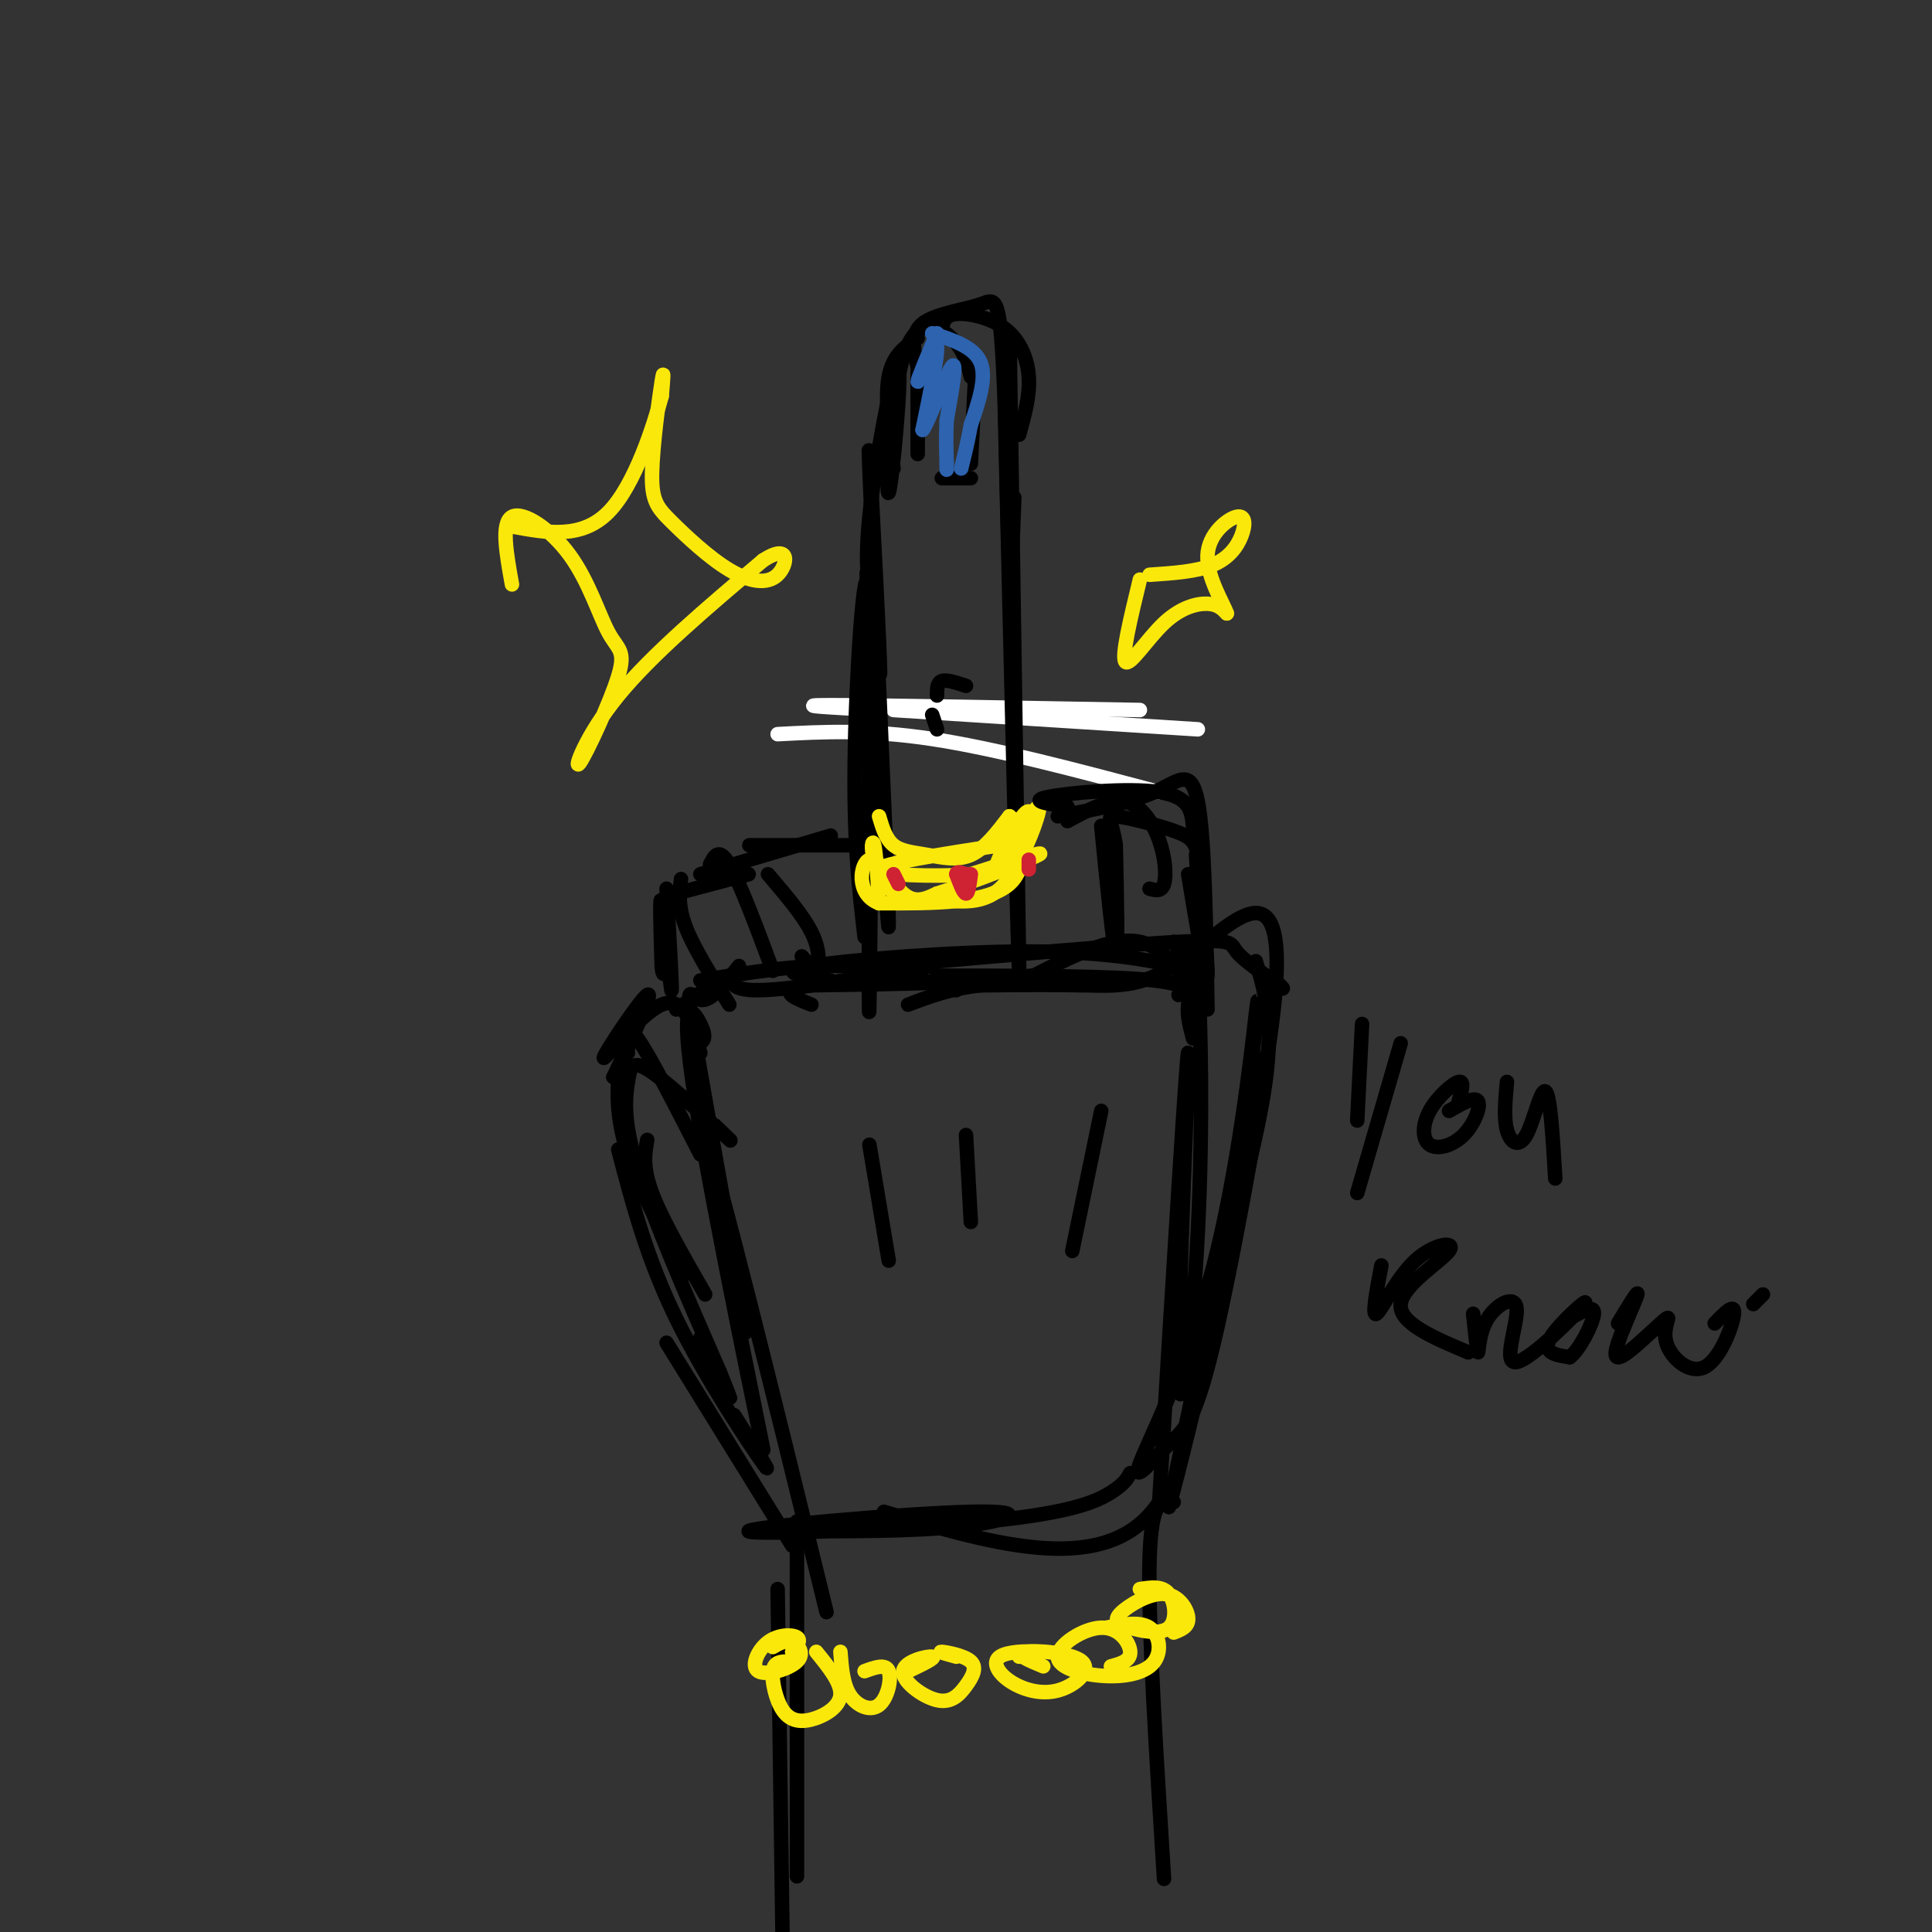 <svg viewBox='0 0 400 400' version='1.1' xmlns='http://www.w3.org/2000/svg' xmlns:xlink='http://www.w3.org/1999/xlink'><rect x="0" y="0" width="400" height="400" fill="#333333" stroke="none"/><g fill='none' stroke='rgb(255,255,255)' stroke-width='3' stroke-linecap='round' stroke-linejoin='round'><path d='M236,147c-27.500,-0.500 -55.000,-1.000 -64,-1c-9.000,0.000 0.500,0.500 10,1'/><path d='M248,151c0.000,0.000 -63.000,-4.000 -63,-4'/><path d='M240,164c-16.917,-4.500 -33.833,-9.000 -47,-11c-13.167,-2.000 -22.583,-1.500 -32,-1'/></g>
<g fill='none' stroke='rgb(0,0,0)' stroke-width='3' stroke-linecap='round' stroke-linejoin='round'><path d='M247,215c-0.644,-2.422 -1.289,-4.844 -1,-7c0.289,-2.156 1.511,-4.044 -7,-5c-8.511,-0.956 -26.756,-0.978 -45,-1'/><path d='M244,206c1.713,-1.038 3.426,-2.077 4,-3c0.574,-0.923 0.010,-1.732 -5,-3c-5.010,-1.268 -14.464,-2.995 -30,-3c-15.536,-0.005 -37.153,1.713 -45,3c-7.847,1.287 -1.923,2.144 4,3'/><path d='M198,205c-7.583,-2.333 -15.167,-4.667 -24,-5c-8.833,-0.333 -18.917,1.333 -29,3'/><path d='M153,200c-2.940,3.756 -5.881,7.512 -8,7c-2.119,-0.512 -3.417,-5.292 -1,9c2.417,14.292 8.548,47.655 10,57c1.452,9.345 -1.774,-5.327 -5,-20'/><path d='M145,216c0.683,-0.615 1.366,-1.230 0,-4c-1.366,-2.770 -4.780,-7.695 -1,16c3.780,23.695 14.756,76.011 14,72c-0.756,-4.011 -13.242,-64.349 -12,-64c1.242,0.349 16.212,61.385 22,85c5.788,23.615 2.394,9.807 -1,-4'/><path d='M167,317c-0.500,-1.000 -1.250,-1.500 -2,-2'/><path d='M246,204c0.699,-5.293 1.397,-10.587 2,-2c0.603,8.587 1.110,31.054 0,53c-1.110,21.946 -3.837,43.370 -4,29c-0.163,-14.370 2.239,-64.534 2,-66c-0.239,-1.466 -3.120,45.767 -6,93'/><path d='M240,311c-10.500,15.833 -33.750,8.917 -57,2'/><path d='M234,305c-0.594,1.110 -1.189,2.221 -4,4c-2.811,1.779 -7.839,4.228 -26,6c-18.161,1.772 -49.456,2.867 -49,2c0.456,-0.867 32.661,-3.695 46,-4c13.339,-0.305 7.811,1.913 -2,3c-9.811,1.087 -23.906,1.044 -38,1'/><path d='M179,194c-1.185,-10.220 -2.369,-20.440 -2,-39c0.369,-18.560 2.292,-45.458 3,-30c0.708,15.458 0.202,73.274 0,83c-0.202,9.726 -0.101,-28.637 0,-67'/><path d='M180,141c-0.317,-18.819 -1.110,-32.366 0,-13c1.110,19.366 4.122,71.644 4,63c-0.122,-8.644 -3.379,-78.212 -4,-94c-0.621,-15.788 1.394,22.203 2,36c0.606,13.797 -0.197,3.398 -1,-7'/><path d='M181,126c-0.780,-2.967 -2.231,-6.884 -1,-19c1.231,-12.116 5.145,-32.432 6,-31c0.855,1.432 -1.348,24.611 -2,26c-0.652,1.389 0.248,-19.011 3,-28c2.752,-8.989 7.358,-6.568 10,-4c2.642,2.568 3.321,5.284 4,8'/><path d='M195,68c0.298,-1.381 0.595,-2.762 3,-3c2.405,-0.238 6.917,0.667 10,3c3.083,2.333 4.738,6.095 5,10c0.262,3.905 -0.869,7.952 -2,12'/><path d='M208,78c0.333,17.417 0.667,34.833 1,39c0.333,4.167 0.667,-4.917 1,-14'/><path d='M209,69c0.000,0.000 2.000,131.000 2,131'/><path d='M211,200c-0.167,2.333 -1.583,-57.333 -3,-117'/><path d='M208,83c-0.893,-22.762 -1.625,-21.167 -5,-20c-3.375,1.167 -9.393,1.905 -12,4c-2.607,2.095 -1.804,5.548 -1,9'/><path d='M190,70c-2.583,1.750 -5.167,3.500 -6,8c-0.833,4.500 0.083,11.750 1,19'/><path d='M190,77c0.000,0.000 0.000,17.000 0,17'/><path d='M202,76c0.000,0.000 -1.000,20.000 -1,20'/><path d='M201,99c0.000,0.000 -6.000,0.000 -6,0'/><path d='M194,144c0.000,-1.333 0.000,-2.667 1,-3c1.000,-0.333 3.000,0.333 5,1'/><path d='M193,148c0.000,0.000 1.000,3.000 1,3'/><path d='M177,175c-9.167,0.000 -18.333,0.000 -21,0c-2.667,0.000 1.167,0.000 5,0'/><path d='M172,173c0.000,0.000 -27.000,8.000 -27,8'/><path d='M147,179c0.917,-1.833 1.833,-3.667 4,0c2.167,3.667 5.583,12.833 9,22'/><path d='M159,181c3.622,4.244 7.244,8.489 9,12c1.756,3.511 1.644,6.289 1,7c-0.644,0.711 -1.822,-0.644 -3,-2'/><path d='M155,181c0.000,0.000 -15.000,4.000 -15,4'/><path d='M141,182c-0.333,2.833 -0.667,5.667 1,10c1.667,4.333 5.333,10.167 9,16'/><path d='M219,169c7.489,-1.378 14.978,-2.756 20,-5c5.022,-2.244 7.578,-5.356 9,2c1.422,7.356 1.711,25.178 2,43'/><path d='M145,239c-5.250,-10.250 -10.500,-20.500 -13,-24c-2.500,-3.500 -2.250,-0.250 -2,3'/><path d='M136,222c0.000,0.000 -1.000,-1.000 -1,-1'/><path d='M148,233c2.404,2.301 4.807,4.603 2,2c-2.807,-2.603 -10.825,-10.110 -15,-13c-4.175,-2.890 -4.509,-1.163 -5,2c-0.491,3.163 -1.140,7.761 2,18c3.140,10.239 10.070,26.120 17,42'/><path d='M149,284c3.089,7.644 2.311,5.756 1,3c-1.311,-2.756 -3.156,-6.378 -5,-10'/><path d='M128,238c2.933,11.222 5.867,22.444 12,35c6.133,12.556 15.467,26.444 18,30c2.533,3.556 -1.733,-3.222 -6,-10'/><path d='M138,278c0.000,0.000 26.000,42.000 26,42'/><path d='M165,318c0.000,28.917 0.000,57.833 0,67c0.000,9.167 0.000,-1.417 0,-12'/><path d='M161,329c0.000,0.000 1.000,71.000 1,71'/><path d='M243,311c-2.333,-0.500 -4.667,-1.000 -5,12c-0.333,13.000 1.333,39.500 3,66'/></g>
<g fill='none' stroke='rgb(250,232,11)' stroke-width='3' stroke-linecap='round' stroke-linejoin='round'><path d='M182,169c0.696,2.357 1.393,4.714 3,6c1.607,1.286 4.125,1.500 7,2c2.875,0.500 6.107,1.286 9,0c2.893,-1.286 5.446,-4.643 8,-8'/><path d='M209,169c2.444,1.689 4.556,9.911 0,14c-4.556,4.089 -15.778,4.044 -27,4'/><path d='M182,187c-4.964,-1.833 -3.875,-8.417 -2,-9c1.875,-0.583 4.536,4.833 7,7c2.464,2.167 4.732,1.083 7,0'/><path d='M194,185c6.378,-1.956 18.822,-6.844 21,-8c2.178,-1.156 -5.911,1.422 -14,4'/><path d='M201,181c-7.511,0.622 -19.289,0.178 -19,-1c0.289,-1.178 12.644,-3.089 25,-5'/><path d='M207,175c3.909,0.455 1.182,4.091 2,2c0.818,-2.091 5.182,-9.909 6,-10c0.818,-0.091 -1.909,7.545 -4,11c-2.091,3.455 -3.545,2.727 -5,2'/><path d='M206,180c0.929,-3.262 5.750,-12.417 7,-12c1.250,0.417 -1.071,10.405 -5,15c-3.929,4.595 -9.464,3.798 -15,3'/><path d='M193,186c-3.667,0.822 -5.333,1.378 -7,0c-1.667,-1.378 -3.333,-4.689 -5,-8'/><path d='M181,178c-0.822,-2.444 -0.378,-4.556 0,-3c0.378,1.556 0.689,6.778 1,12'/></g>
<g fill='none' stroke='rgb(0,0,0)' stroke-width='3' stroke-linecap='round' stroke-linejoin='round'><path d='M180,237c0.000,0.000 4.000,24.000 4,24'/><path d='M200,235c0.000,0.000 1.000,18.000 1,18'/><path d='M228,230c0.000,0.000 -6.000,29.000 -6,29'/><path d='M145,218c-1.714,-5.958 -3.429,-11.917 -8,-10c-4.571,1.917 -12.000,11.708 -12,11c0.000,-0.708 7.429,-11.917 9,-13c1.571,-1.083 -2.714,7.958 -7,17'/><path d='M127,223c0.199,0.015 4.197,-8.446 5,-11c0.803,-2.554 -1.589,0.800 -3,6c-1.411,5.200 -1.841,12.246 1,21c2.841,8.754 8.955,19.215 11,23c2.045,3.785 0.023,0.892 -2,-2'/><path d='M134,236c-0.500,2.833 -1.000,5.667 1,11c2.000,5.333 6.500,13.167 11,21'/><path d='M247,202c0.000,0.000 -4.000,-7.000 -4,-7'/><path d='M244,203c1.467,2.111 2.933,4.222 2,2c-0.933,-2.222 -4.267,-8.778 -10,-10c-5.733,-1.222 -13.867,2.889 -22,7'/><path d='M214,202c-11.333,1.500 -28.667,1.750 -46,2'/><path d='M168,204c-7.667,1.000 -3.833,2.500 0,4'/><path d='M183,200c24.622,-2.178 49.244,-4.356 61,-5c11.756,-0.644 10.644,0.244 12,2c1.356,1.756 5.178,4.378 9,7'/><path d='M265,204c1.333,1.167 0.167,0.583 -1,0'/><path d='M260,199c1.867,6.222 3.733,12.444 2,25c-1.733,12.556 -7.067,31.444 -9,38c-1.933,6.556 -0.467,0.778 1,-5'/><path d='M259,222c0.952,-9.837 1.903,-19.674 1,-12c-0.903,7.674 -3.662,32.860 -9,53c-5.338,20.140 -13.256,35.234 -15,40c-1.744,4.766 2.687,-0.795 6,-4c3.313,-3.205 5.507,-4.055 10,-24c4.493,-19.945 11.284,-58.984 10,-56c-1.284,2.984 -10.642,47.992 -20,93'/><path d='M242,312c2.715,-9.038 19.501,-78.134 22,-106c2.499,-27.866 -9.289,-14.502 -18,-8c-8.711,6.502 -14.346,6.144 -21,6c-6.654,-0.144 -14.327,-0.072 -22,0'/><path d='M203,204c-6.167,0.667 -10.583,2.333 -15,4'/><path d='M193,200c-15.311,2.600 -30.622,5.200 -37,5c-6.378,-0.200 -3.822,-3.200 -5,-3c-1.178,0.200 -6.089,3.600 -11,7'/><path d='M138,184c0.644,11.156 1.289,22.311 1,21c-0.289,-1.311 -1.511,-15.089 -2,-18c-0.489,-2.911 -0.244,5.044 0,13'/><path d='M137,200c0.167,2.333 0.583,1.667 1,1'/><path d='M247,171c-0.311,-3.022 -0.622,-6.044 -7,-7c-6.378,-0.956 -18.822,0.156 -23,1c-4.178,0.844 -0.089,1.422 4,2'/><path d='M221,170c4.327,-2.333 8.655,-4.667 12,-4c3.345,0.667 5.708,4.333 7,8c1.292,3.667 1.512,7.333 1,9c-0.512,1.667 -1.756,1.333 -3,1'/><path d='M228,171c1.250,12.667 2.500,25.333 3,26c0.500,0.667 0.250,-10.667 0,-22'/><path d='M231,175c-0.652,-4.905 -2.282,-6.168 0,-6c2.282,0.168 8.478,1.767 12,3c3.522,1.233 4.371,2.101 5,5c0.629,2.899 1.037,7.828 1,9c-0.037,1.172 -0.518,-1.414 -1,-4'/><path d='M248,182c-0.321,-2.917 -0.625,-8.208 0,-3c0.625,5.208 2.179,20.917 2,23c-0.179,2.083 -2.089,-9.458 -4,-21'/></g>
<g fill='none' stroke='rgb(250,232,11)' stroke-width='3' stroke-linecap='round' stroke-linejoin='round'><path d='M236,120c-1.929,7.958 -3.857,15.917 -3,17c0.857,1.083 4.500,-4.708 8,-8c3.500,-3.292 6.857,-4.083 9,-4c2.143,0.083 3.071,1.042 4,2'/><path d='M254,127c-0.621,-1.882 -4.172,-7.587 -4,-12c0.172,-4.413 4.067,-7.533 6,-8c1.933,-0.467 1.905,1.721 1,4c-0.905,2.279 -2.687,4.651 -6,6c-3.313,1.349 -8.156,1.674 -13,2'/><path d='M106,121c-1.151,-6.367 -2.302,-12.734 0,-14c2.302,-1.266 8.057,2.567 12,8c3.943,5.433 6.073,12.464 8,16c1.927,3.536 3.651,3.577 2,9c-1.651,5.423 -6.675,16.229 -8,18c-1.325,1.771 1.050,-5.494 8,-14c6.950,-8.506 18.475,-18.253 30,-28'/><path d='M158,116c5.752,-3.733 5.132,0.935 3,3c-2.132,2.065 -5.776,1.529 -10,-1c-4.224,-2.529 -9.029,-7.049 -12,-10c-2.971,-2.951 -4.108,-4.333 -4,-10c0.108,-5.667 1.459,-15.619 2,-19c0.541,-3.381 0.270,-0.190 0,3'/><path d='M137,82c-1.556,5.667 -5.444,18.333 -11,24c-5.556,5.667 -12.778,4.333 -20,3'/></g>
<g fill='none' stroke='rgb(45,99,175)' stroke-width='3' stroke-linecap='round' stroke-linejoin='round'><path d='M194,69c-2.000,4.750 -4.000,9.500 -4,10c0.000,0.500 2.000,-3.250 4,-7'/><path d='M194,72c0.167,1.667 -1.417,9.333 -3,17'/><path d='M191,89c0.911,-0.733 4.689,-11.067 6,-13c1.311,-1.933 0.156,4.533 -1,11'/><path d='M196,87c-0.167,3.333 -0.083,6.167 0,9'/><path d='M196,96c0.000,1.667 0.000,1.333 0,1'/><path d='M193,69c4.333,1.417 8.667,2.833 10,6c1.333,3.167 -0.333,8.083 -2,13'/><path d='M201,88c-0.667,3.667 -1.333,6.333 -2,9'/></g>
<g fill='none' stroke='rgb(250,232,11)' stroke-width='3' stroke-linecap='round' stroke-linejoin='round'><path d='M163,344c-1.368,0.026 -2.737,0.051 -3,2c-0.263,1.949 0.579,5.821 2,8c1.421,2.179 3.421,2.663 6,2c2.579,-0.663 5.737,-2.475 6,-5c0.263,-2.525 -2.368,-5.762 -5,-9'/><path d='M174,342c0.256,3.369 0.512,6.738 2,9c1.488,2.262 4.208,3.417 6,2c1.792,-1.417 2.655,-5.405 2,-7c-0.655,-1.595 -2.827,-0.798 -5,0'/><path d='M188,346c2.962,-1.411 5.925,-2.822 5,-3c-0.925,-0.178 -5.736,0.876 -6,3c-0.264,2.124 4.020,5.318 7,6c2.980,0.682 4.654,-1.147 6,-3c1.346,-1.853 2.362,-3.730 1,-5c-1.362,-1.270 -5.104,-1.934 -6,-2c-0.896,-0.066 1.052,0.467 3,1'/><path d='M211,343c2.058,-0.412 4.117,-0.824 3,-1c-1.117,-0.176 -5.408,-0.116 -7,1c-1.592,1.116 -0.485,3.288 2,5c2.485,1.712 6.346,2.964 10,2c3.654,-0.964 7.099,-4.144 5,-6c-2.099,-1.856 -9.743,-2.387 -12,-2c-2.257,0.387 0.871,1.694 4,3'/><path d='M230,345c2.037,-0.555 4.074,-1.109 4,-3c-0.074,-1.891 -2.259,-5.117 -6,-5c-3.741,0.117 -9.038,3.578 -9,6c0.038,2.422 5.412,3.804 10,4c4.588,0.196 8.389,-0.793 10,-3c1.611,-2.207 1.032,-5.630 -1,-7c-2.032,-1.370 -5.516,-0.685 -9,0'/><path d='M243,338c1.562,-0.601 3.123,-1.202 3,-3c-0.123,-1.798 -1.931,-4.794 -5,-5c-3.069,-0.206 -7.400,2.379 -9,4c-1.600,1.621 -0.470,2.280 2,3c2.470,0.720 6.280,1.502 8,0c1.720,-1.502 1.348,-5.286 0,-7c-1.348,-1.714 -3.674,-1.357 -6,-1'/><path d='M164,342c0.976,-1.192 1.952,-2.384 1,-3c-0.952,-0.616 -3.832,-0.657 -6,1c-2.168,1.657 -3.622,5.011 -2,6c1.622,0.989 6.321,-0.388 8,-2c1.679,-1.612 0.337,-3.461 -1,-4c-1.337,-0.539 -2.668,0.230 -4,1'/></g>
<g fill='none' stroke='rgb(207,34,51)' stroke-width='3' stroke-linecap='round' stroke-linejoin='round'><path d='M201,181c-0.250,2.000 -0.500,4.000 -1,4c-0.500,0.000 -1.250,-2.000 -2,-4'/><path d='M198,181c0.000,-0.667 1.000,-0.333 2,0'/><path d='M185,181c0.000,0.000 1.000,2.000 1,2'/><path d='M213,178c0.000,0.000 0.000,2.000 0,2'/></g>
<g fill='none' stroke='rgb(0,0,0)' stroke-width='3' stroke-linecap='round' stroke-linejoin='round'><path d='M282,212c0.000,0.000 -1.000,20.000 -1,20'/><path d='M290,216c0.000,0.000 -9.000,31.000 -9,31'/><path d='M302,228c0.632,-2.157 1.263,-4.315 0,-4c-1.263,0.315 -4.421,3.101 -6,6c-1.579,2.899 -1.578,5.911 0,7c1.578,1.089 4.732,0.255 7,-2c2.268,-2.255 3.648,-5.930 3,-7c-0.648,-1.070 -3.324,0.465 -6,2'/><path d='M312,224c-0.345,3.738 -0.690,7.476 0,10c0.690,2.524 2.417,3.833 4,1c1.583,-2.833 3.024,-9.810 4,-9c0.976,0.810 1.488,9.405 2,18'/><path d='M286,262c-1.014,5.340 -2.029,10.679 -1,10c1.029,-0.679 4.100,-7.378 8,-11c3.900,-3.622 8.627,-4.167 7,-2c-1.627,2.167 -9.608,7.048 -10,11c-0.392,3.952 6.804,6.976 14,10'/><path d='M305,272c0.413,3.994 0.826,7.988 1,8c0.174,0.012 0.108,-3.959 2,-7c1.892,-3.041 5.742,-5.152 6,-2c0.258,3.152 -3.075,11.566 0,11c3.075,-0.566 12.559,-10.114 14,-12c1.441,-1.886 -5.160,3.890 -7,7c-1.840,3.110 1.080,3.555 4,4'/><path d='M325,281c1.956,-1.422 4.844,-6.978 5,-9c0.156,-2.022 -2.422,-0.511 -5,1'/><path d='M335,274c2.136,-3.545 4.271,-7.089 4,-6c-0.271,1.089 -2.949,6.812 -4,10c-1.051,3.188 -0.474,3.842 2,2c2.474,-1.842 6.845,-6.179 8,-7c1.155,-0.821 -0.907,1.873 0,5c0.907,3.127 4.783,6.688 8,5c3.217,-1.688 5.776,-8.625 6,-11c0.224,-2.375 -1.888,-0.187 -4,2'/><path d='M363,270c0.000,0.000 2.000,-2.000 2,-2'/></g>
</svg>